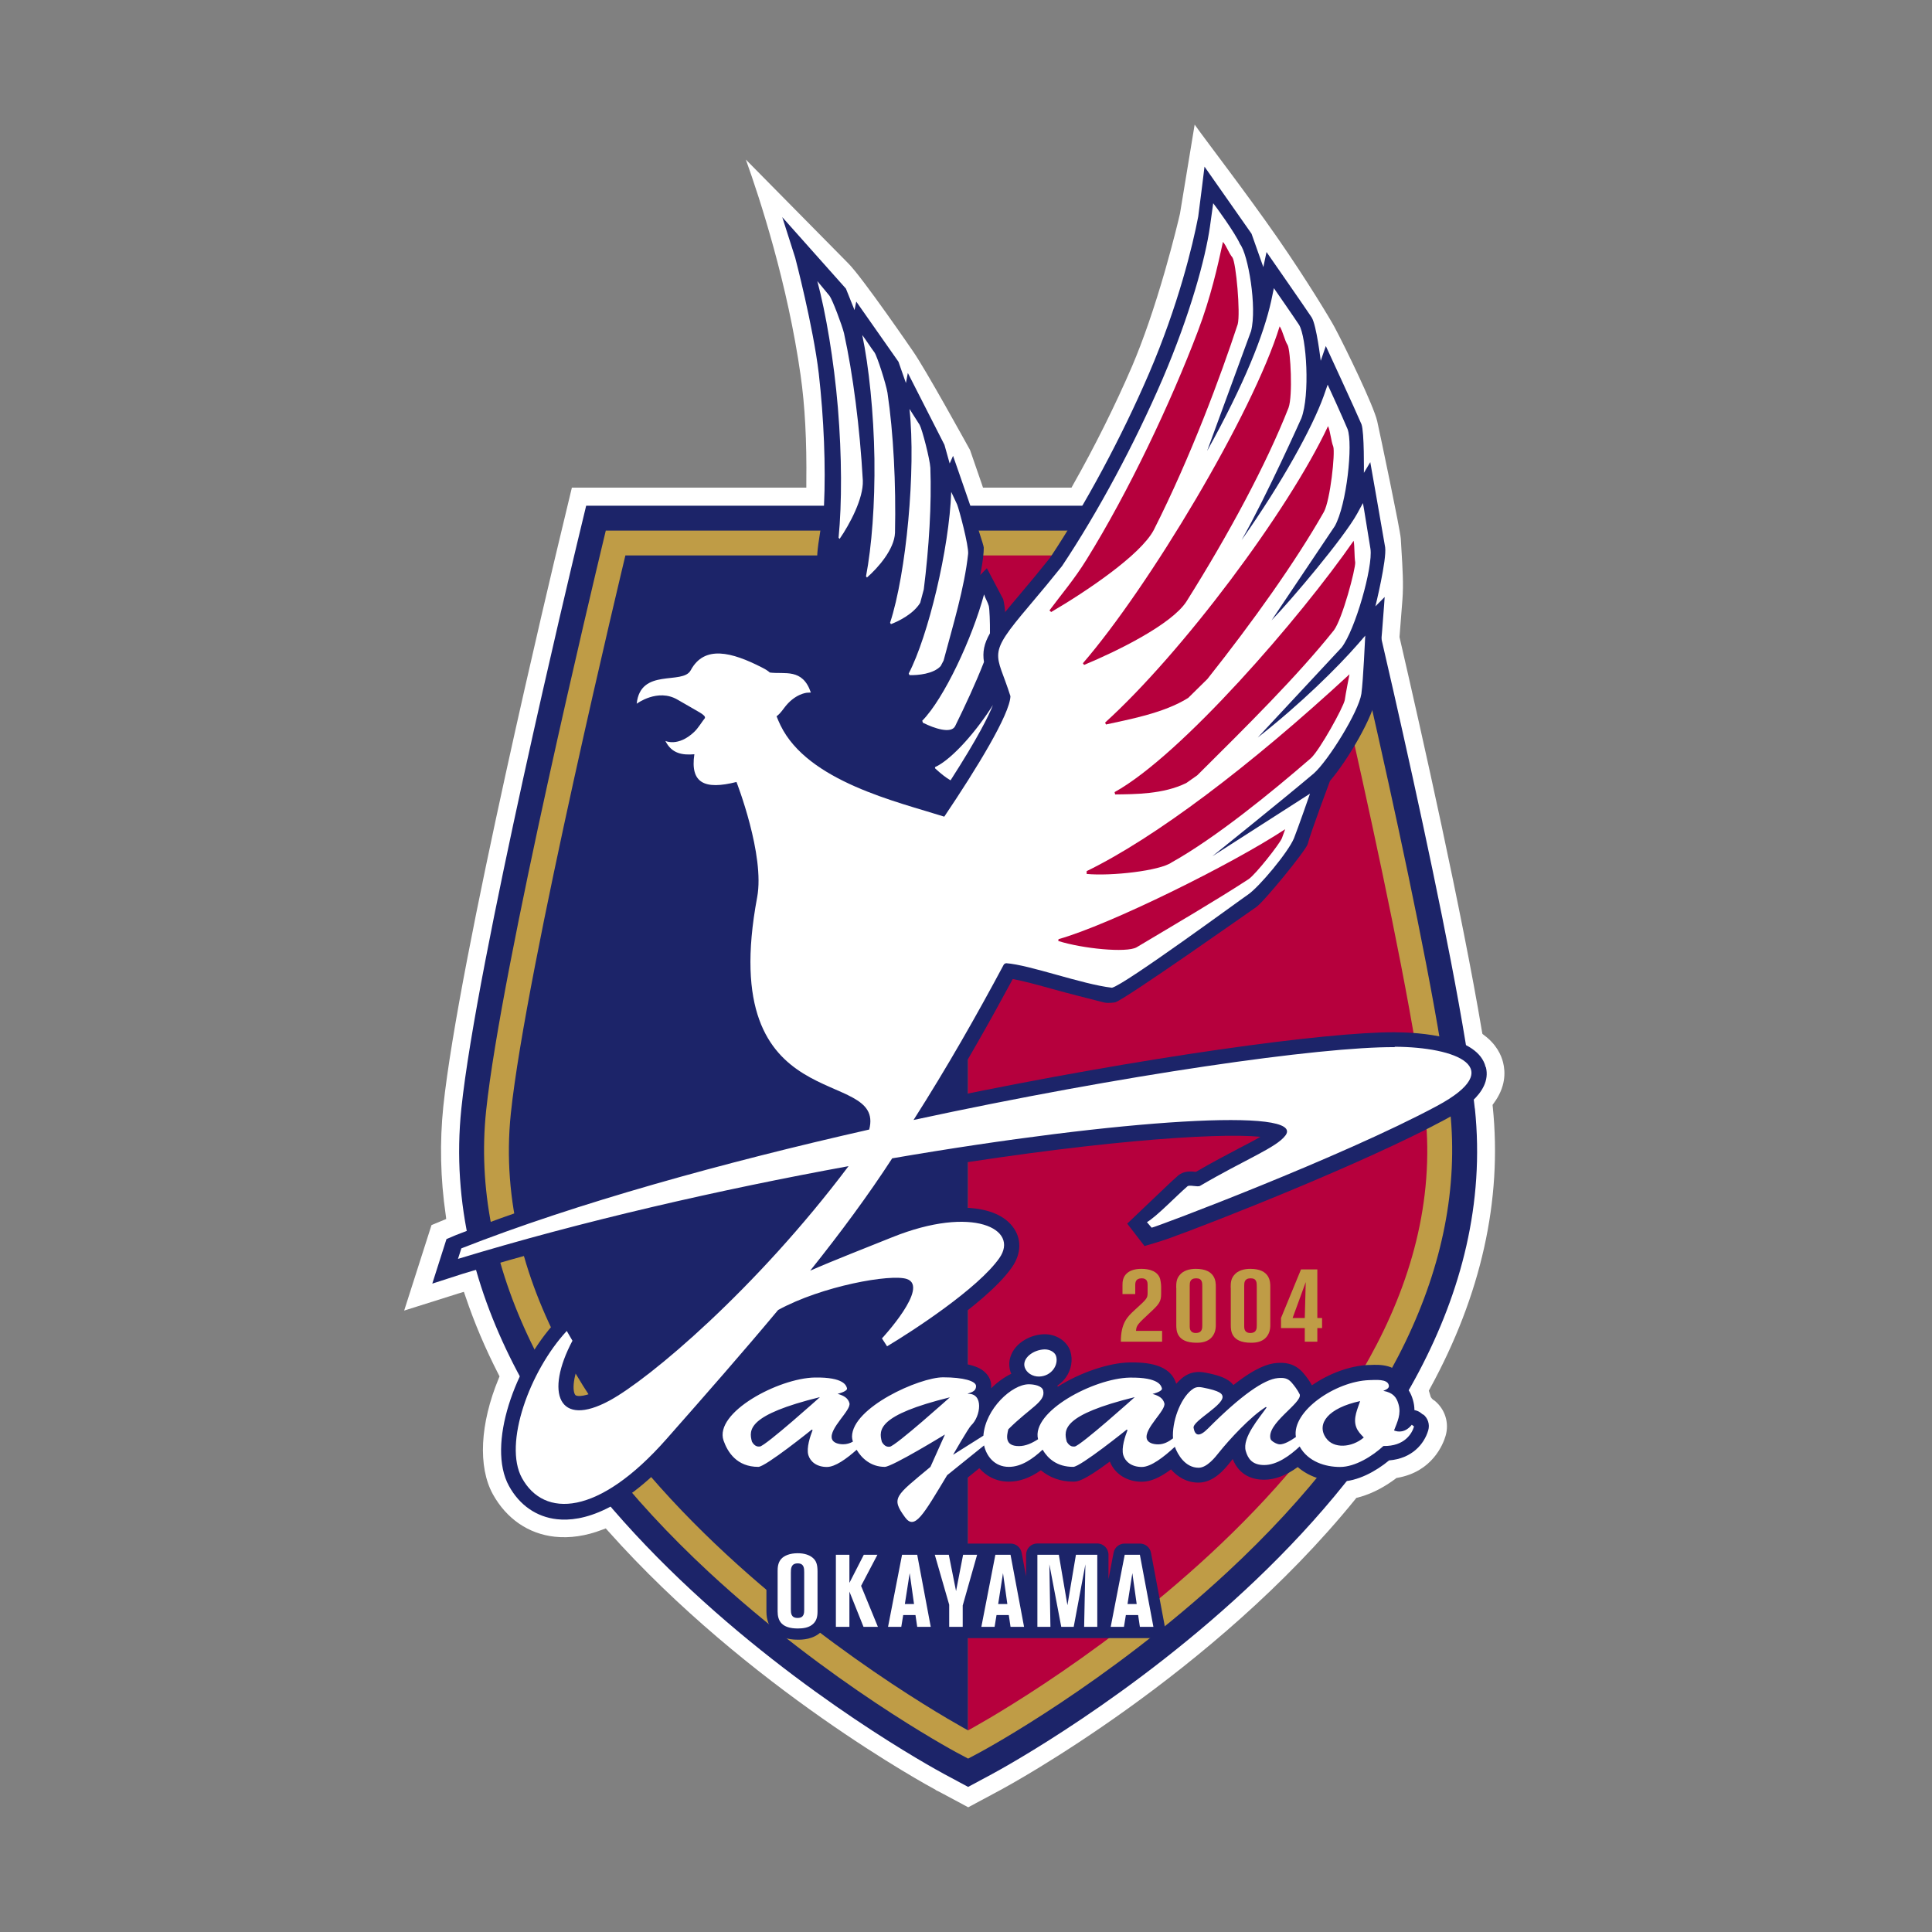 <?xml version="1.0" encoding="UTF-8"?>
<svg id="_レイヤー_2" data-name="レイヤー 2" xmlns="http://www.w3.org/2000/svg" viewBox="0 0 200 200">
  <rect x="0" y="0" width="200" height="200" fill="#808080" stroke="none"/>
  <defs>
    <style>
      .cls-1 {
        fill: none;
      }

      .cls-1, .cls-2, .cls-3, .cls-4, .cls-5 {
        stroke-width: 0px;
      }

      .cls-2 {
        fill: #1c2469;
      }

      .cls-3 {
        fill: #bf9c46;
      }

      .cls-4 {
        fill: #b6003d;
      }

      .cls-5 {
        fill: #fff;
      }
    </style>
  </defs>
  <g id="_レイヤー_1-2" data-name=" レイヤー 1">
    <g>
      <rect class="cls-1" width="200" height="200"/>
      <g>
        <path class="cls-5" d="m154.53,114.59l-.02-.21.12-.17c1.25-1.68,1.22-3.22.97-4.22-.19-.77-.69-1.88-1.97-2.83l-.17-.13-.04-.21c-2.08-12.39-6.23-30.86-8.52-40.77l-.02-.08v-.08s.3-3.83.3-3.83c.12-1.59.01-3.3-.1-5.1l-.07-1.19c-.05-.88-2.12-10.72-2.44-12.16-.36-1.6-3.29-7.63-4.42-9.75-.43-.8-2.83-4.81-5.94-9.29-3.25-4.67-7.23-9.83-8.54-11.67-.46,2.79-1.51,9.19-1.52,9.22-.1.45-.67,2.84-1.54,5.88-1.12,3.89-2.27,7.22-3.42,9.92-1.75,4.05-3.86,8.3-6.12,12.29l-.15.27h-9.16l-.12-.36-1.22-3.53c-.34-.61-4.62-8.39-5.91-10.23,0,0-5.22-7.62-6.7-9.1l-10.6-10.74c1.46,4.06,4.33,12.87,5.67,22.34.45,3.17.64,6.79.59,11.09v.53h-24.27c-.17.71-1.29,5.38-1.29,5.38-.43,1.77-10.43,43.49-12.02,58.69-.38,3.69-.3,7.46.25,11.22,0,0,.06.42.05.42l-1.52.63-2.83,8.85,5.68-1.79.5-.15.17.49c.9,2.68,2.05,5.39,3.41,8.04l.11.22-.09.23c-1.93,4.66-2.16,9.13-.6,11.97,1.4,2.53,3.67,4.1,6.4,4.4,1.57.17,3.23-.07,4.94-.73l.35-.13.25.28c14.46,16.24,33.16,26.39,33.95,26.81l-.1-.03c.24.1.93.47,3.42,1.81.44-.23,3.32-1.78,3.32-1.78.89-.48,22.03-11.95,36.75-30.11l.11-.14.17-.04c1.63-.42,3.01-1.29,3.88-1.94l.1-.08.12-.02c3.61-.64,4.72-3.49,4.97-4.35.39-1.34-.06-2.76-1.15-3.64-.14-.07-.27-.19-.35-.32l-.04-.06-.02-.07c-.05-.16-.1-.33-.11-.36l-.07-.22.11-.2c5.31-9.7,7.5-19.52,6.51-29.18Z"/>
        <g>
          <path class="cls-2" d="m152.67,114.75c-1.57-15.09-11.55-56.68-11.97-58.45l-.95-3.95H60.68l-.95,3.95c-.42,1.76-10.4,43.36-11.97,58.45-4.1,39.37,47.81,67.73,50.02,68.92l2.44,1.31,2.44-1.31c2.21-1.19,54.12-29.55,50.02-68.92Z"/>
          <path class="cls-3" d="m150.11,115.01c-1.55-14.92-11.49-56.36-11.92-58.11l-.47-1.97H62.71s-.47,1.97-.47,1.97c-.42,1.76-10.36,43.19-11.92,58.11-1.64,15.72,6.34,32.22,23.06,47.73,12.41,11.51,25.09,18.37,25.62,18.66l1.22.65,1.22-.65c.53-.29,13.21-7.15,25.62-18.66,16.72-15.51,24.69-32.01,23.06-47.73Z"/>
          <path class="cls-2" d="m52.88,115.28c-3.79,36.39,47.34,63.85,47.34,63.85,0,0,0-121.63,0-121.63h-35.48s-10.31,42.85-11.86,57.78"/>
          <path class="cls-4" d="m100.21,57.5h35.48s10.31,42.85,11.86,57.78c3.79,36.39-47.34,63.85-47.34,63.85,0,0,0-121.63,0-121.63Z"/>
          <g>
            <g>
              <path class="cls-3" d="m117.53,133.96h-1.33v-.92c0-.32.01-.89.54-1.3.49-.37,1.14-.39,1.43-.39.88,0,1.71.28,1.93,1.06.01.04.1.46.1.77v.76c0,.8-.21,1.08-1.17,1.96-1.26,1.18-1.39,1.29-1.43,1.87h2.7v1.12h-4.27c0-1.96.69-2.6,1.48-3.32,1.22-1.11,1.29-1.18,1.29-1.74v-.85c0-.22-.04-.65-.6-.65-.63,0-.68.4-.68.72v.9Z"/>
              <path class="cls-3" d="m121.76,133.31c0-.49.02-.89.32-1.27.4-.53,1.08-.69,1.71-.69,2.07,0,2.07,1.38,2.07,1.84v4.01c0,.4-.09.97-.58,1.39-.49.4-1.11.41-1.42.41-2.09,0-2.09-1.3-2.09-1.84v-3.85Zm1.4,3.99c0,.18,0,.69.63.69.67,0,.67-.5.67-.78v-4.04c0-.39,0-.84-.63-.84-.67,0-.67.47-.67.78v4.19Z"/>
              <path class="cls-3" d="m127.4,133.31c0-.49.02-.89.32-1.27.4-.53,1.08-.69,1.71-.69,2.07,0,2.07,1.38,2.07,1.84v4.01c0,.4-.09.97-.58,1.39-.49.4-1.11.41-1.42.41-2.09,0-2.09-1.3-2.09-1.84v-3.85Zm1.4,3.99c0,.18,0,.69.63.69.67,0,.67-.5.67-.78v-4.04c0-.39,0-.84-.63-.84-.67,0-.67.47-.67.78v4.19Z"/>
              <path class="cls-3" d="m134.68,131.41h1.69v5.03h.49v1.04h-.49v1.41h-1.3v-1.41h-2.46v-1.04l2.07-5.03Zm.39,5.03l.1-3.72-1.36,3.72h1.26Z"/>
            </g>
            <g>
              <path class="cls-2" d="m147.32,146.45l-.23-.18c-.2-.16-.43-.25-.67-.3,0-.34-.05-.7-.16-1.07-.19-.66-.51-1.18-.93-1.58-.01-.16-.04-.3-.08-.41-.51-1.73-2.52-1.65-3.38-1.61h-.19c-1.94.08-4.13.89-5.87,2.11-.24-.44-.54-.87-.94-1.33-.9-1-1.94-1.05-2.74-.98-.83.07-2.12.44-4.45,2.28-.54-.7-1.51-1.02-2.93-1.29-1.21-.23-1.93.2-2.42.6-.2.17-.39.36-.57.56-.6-2.04-3.05-2.24-4.85-2.21-2.1.04-5.08,1.03-7.41,2.51,0-.04-.03-.07-.04-.11.34-.23.64-.51.88-.85.57-.81.74-1.82.46-2.71-.34-1.06-1.49-1.8-2.74-1.76-1.23.04-2.43.66-3.07,1.56-.5.71-.64,1.53-.39,2.32.02.07.06.14.09.21-.72.35-1.44.86-2.09,1.51,0-.09.01-.17.01-.24,0-.51-.21-1-.59-1.37-.27-.27-1.09-1.09-4.38-1.09-1.88,0-5.74,1.38-8.34,3.46-.04-.09-.08-.18-.13-.27.09-.31.09-.63,0-.94-.59-2.05-3.05-2.25-4.85-2.22-3.2.06-8.24,2.22-10.21,5.03-1.04,1.48-.94,2.74-.67,3.53.85,2.44,2.65,3.78,5.07,3.78.41,0,.99,0,3.79-2.08.5,1.27,1.76,2.09,3.31,2.09.84,0,1.78-.38,2.88-1.18.87.75,1.94,1.17,3.1,1.17.15,0,.35,0,.81-.17-1.27,1.38-1.51,2.63.04,4.75.71.97,1.51,1.14,2.05,1.11,1.56-.07,2.43-1.5,4.51-4.96l.24-.4,2.14-1.73c.71.81,1.73,1.39,3.06,1.39,1.1,0,2.19-.39,3.31-1.18.91.76,2.05,1.18,3.35,1.18.41,0,.99,0,3.79-2.08.5,1.27,1.76,2.09,3.31,2.09.89,0,1.86-.41,3.02-1.28.69.79,1.64,1.37,2.85,1.37,1.57,0,2.71-1.4,3.25-2.08l.06-.07c.07-.09.15-.19.23-.29.7,1.75,2.13,2.14,3.25,2.14s2.28-.44,3.48-1.31c1.11.96,2.64,1.5,4.36,1.5,1.83,0,3.75-1.07,5.1-2.19,2.35-.19,3.63-1.68,4.05-3.11.18-.61-.03-1.27-.53-1.66Z"/>
              <path class="cls-2" d="m118,169.58h1.4c.35,0,.67-.15.9-.42.22-.27.31-.62.25-.96l-1.4-7.46c-.1-.55-.58-.95-1.15-.95h-1.58c-.56,0-1.04.4-1.14.94l-.53,2.75v-2.53c0-.64-.52-1.17-1.16-1.17h-6.21c-.64,0-1.16.52-1.16,1.17v2.23l-.46-2.44c-.1-.55-.58-.95-1.15-.95h-18.08c-.63,0-1.14.5-1.16,1.12-.13-.19-.29-.38-.49-.55-.59-.48-1.38-.73-2.3-.73-1.08,0-1.98.33-2.54.94-.7.74-.7,1.71-.7,2.07v4.18c0,.86.26,1.56.77,2.07.57.57,1.4.85,2.49.85.4,0,1.63,0,2.48-.89.12-.12.21-.25.3-.38.03.62.54,1.11,1.16,1.11h31.47Z"/>
              <path class="cls-2" d="m153.79,110.45c-.79-3.2-6.84-3.58-9.4-3.59-6.99-.04-25.84,2.52-46.61,6.84,2.29-3.74,4.58-7.75,7.06-12.35,1.1.2,2.64.62,4.14,1.04,1.53.43,4.03,1.06,5.29,1.38.47.12,1.17-.01,1.17-.01.88-.19,14.46-9.77,14.59-9.85.72-.45,5.17-5.88,5.34-6.53.33-1.26,2.31-6.54,2.31-6.54,1.81-2.11,4.54-6.71,4.77-8.77.5-4.52.89-10.27.89-10.27l-.96.97s1.19-4.83,1.01-6.12c-.25-1.5-1.54-8.81-1.54-8.81l-.66,1.11s.05-4.22-.25-5.03c-.55-1.31-3.69-8.1-3.69-8.1l-.53,1.53s-.43-3.66-.93-4.48l-.02-.03-.02-.03c-.67-1.01-4.64-6.72-4.64-6.72l-.33,1.56-1.22-3.45-.02-.03s-.02-.03-.02-.03l-4.83-6.89s-.46,3.79-.65,5.17c-.58,3.03-2.07,9.19-5.09,16.23-2.85,6.62-6.58,13.57-10.24,19.08-1.05,1.31-2.14,2.64-3.34,4.05-3.85,4.53-4.15,5.45-2.87,8.89.17.46.36.97.56,1.58-.15.66-1,3.1-5.93,10.53-.28-.09-.57-.17-.87-.26-4.72-1.41-11.84-3.55-14.05-8.02.06-.08.13-.16.19-.25.61-.84,1.23-.96,1.29-.97.1,0,.35-.02.35-.02l1.99-.13-.64-1.88c-1.03-3.03-3.3-3.05-4.66-3.06-.16,0-.32,0-.46,0-.19-.13-.42-.26-.69-.4-1.71-.87-6.84-3.5-9.3.73-.31.11-1.02.18-1.52.24-5.67.58-4.4,6.8-4.4,6.8,0,0,3.17-2.54,5.11-1.71.33.14,1.5.77,1.5.77,0,0-.47.54-.6.67-1.25,1.17-3.98-.14-3.98-.14l1.13,2.28c.71,1.43,1.82,1.97,2.79,2.16.09,1,.44,1.78,1.08,2.36,1.05.95,2.53,1.01,3.87.81.87,2.57,2.14,7.18,1.63,9.9-3.06,16.31,4.43,19.58,8.91,21.53,1.17.51,2.36,1.03,2.69,1.56-14.66,3.34-29.52,7.47-41.28,12.1l-.99.42-1.47,4.61,3.13-1.01c13.04-3.97,26.32-6.89,36.23-8.8-8.91,11.04-18.32,18.77-21.72,20.62-1.74.94-2.65.9-2.82.73-.3-.3-.45-1.93,1.08-4.82l.4-.76-2.08-3.56-1.42,1.53c-4.22,4.54-7.19,12.79-4.86,17.02,1.09,1.99,2.86,3.21,4.97,3.44,2.56.28,6.82-.74,12.53-7.2,4.55-5.15,8.06-9.17,11.38-13.15,3.83-2.02,9.32-3.05,11.28-3.02-.39.88-1.49,2.42-2.66,3.68l-.73.78s1.92,3.18,1.92,3.18l1.27-.76c.95-.57,9.34-5.65,12.09-9.57,1.02-1.44,1.04-3.05.05-4.28-1.95-2.47-7.18-2.55-12.99-.21,0,0-2.76,1.1-3.12,1.25,1.71-2.28,3.24-4.46,4.63-6.56,19.19-3.26,32.53-4.18,37.17-3.73-.65.38-1.46.8-2.29,1.23-1.22.64-2.72,1.43-4.39,2.4,0,0,0,0,0,0-.49-.05-1.23-.14-1.86.4-.44.38-.96.87-1.5,1.39-.86.82-3.75,3.57-3.75,3.57l1.79,2.32s1.66-.48,2.47-.77c4.84-1.74,20.24-7.81,28.58-12.29,1.23-.66,4.98-2.68,4.29-5.45Z"/>
            </g>
            <g>
              <g>
                <g>
                  <path class="cls-5" d="m146.14,147.5c-.66.82-1.41.76-1.83.58.35-.9.76-1.71.46-2.73-.2-.69-.54-1.18-1.57-1.37.32-.14.67-.28.56-.62-.18-.62-1.32-.51-2.03-.49-3.47.12-8.02,3.21-7.58,5.89-.55.38-1.19.76-1.66.76-.32,0-.9-.34-.96-.55-.47-1.6,3.28-3.72,3.02-4.62-.24-.49-.56-.9-.86-1.25-.39-.43-.79-.5-1.42-.44-1.4.13-3.78,1.76-7.21,5.21-.92.93-1.36.76-1.5-.06-.13-.73,3.36-2.45,2.97-3.35-.06-.14-.14-.47-2.06-.83-.56-.11-.83.02-1.15.28-1.18.96-2.01,3.32-1.89,4.99-.46.35-.95.62-1.54.62-.52,0-1.05-.16-1.17-.56-.32-1.09,2.03-2.97,1.81-3.71-.15-.51-.55-.76-1.22-.95.27-.07,1.05-.3.97-.58-.07-.25-.28-1.16-3.34-1.11-3.69.07-10.21,3.51-9.48,6.38-.62.4-1.28.71-1.98.71-1.53,0-1.25-1.11-1.1-1.74,2.26-2.26,3.88-2.85,3.61-4.01-.12-.51-.97-.65-1.49-.65-1.74,0-4.49,2.53-4.7,5.32l-3.14,1.98s1.59-2.77,1.87-3.04c1-.93,1.33-3.37-.37-3.27.15-.13.88-.15.88-.8,0-.53-1.32-.91-3.41-.91-2.46,0-9.41,3.12-9.43,6.14,0,.13.03.31.09.52-.31.17-.64.27-1,.27-.52,0-1.05-.16-1.17-.56-.32-1.09,2.03-2.97,1.81-3.71-.15-.51-.55-.76-1.22-.95.27-.07,1.05-.3.97-.58-.07-.25-.28-1.16-3.34-1.11-3.75.07-10.42,3.62-9.44,6.52.42,1.2,1.37,2.73,3.6,2.73.75,0,5.54-3.86,5.54-3.86l.08.05c-.24.62-.66,1.85-.44,2.59.2.67.85,1.23,1.92,1.23.85,0,2.01-.83,3.08-1.78.51.87,1.47,1.77,2.91,1.77.76,0,6.23-3.35,6.23-3.35l-1.5,3.35c-3.64,3.04-4.11,3.19-2.63,5.22,1,1.37,1.87-.23,4.36-4.36l3.82-3.08c.24,1.08,1.06,2.22,2.57,2.22,1.28,0,2.48-.83,3.49-1.78.55.93,1.5,1.78,3.17,1.78.75,0,5.54-3.86,5.54-3.86l.08.05c-.24.62-.66,1.85-.44,2.59.2.67.85,1.23,1.92,1.23.94,0,2.27-1.02,3.42-2.09.29.8,1.07,2.17,2.46,2.17.88,0,1.75-1.13,2.1-1.57,1.07-1.34,3.27-3.73,4.86-4.72l.08.05c-.73,1.06-2.56,3.12-2.16,4.51.23.79.67,1.45,1.91,1.45,1.31,0,2.63-.95,3.67-1.92.88,1.59,2.68,2.12,4.18,2.12,1.58,0,3.39-1.15,4.49-2.17,2.21.04,2.96-1.31,3.17-2.02l-.23-.18Zm-67.49,2.24c-.48.08-.74-.38-.81-.5-.34-1.24-.43-2.77,7.04-4.61,0,0-5.59,5.02-6.23,5.12Zm13.45.02c-.48.08-.74-.38-.81-.5-.34-1.24-.43-2.77,7.04-4.61,0,0-5.59,5.02-6.23,5.12Zm19.14-.02c-.48.08-.74-.38-.81-.5-.34-1.24-.43-2.77,7.04-4.61,0,0-5.59,5.02-6.23,5.12Zm26.02-.88c-1.02-1.49.25-3.11,3.54-3.82-.24.76-.75,1.76-.41,2.68.15.42.43.72.79,1.09-1.24,1.06-3.14,1.18-3.91.05Z"/>
                  <path class="cls-5" d="m107.58,142.5c1.28-.04,2.03-1.21,1.74-2.13-.13-.41-.67-.7-1.21-.68-1.16.04-2.33.92-2.03,1.86.18.55.79.97,1.51.95Z"/>
                </g>
                <g>
                  <path class="cls-5" d="m84.63,166.82c0,.55-.11.93-.4,1.23-.44.47-1.14.53-1.64.53-1.68,0-2.09-.8-2.09-1.76v-4.18c0-.32.01-.88.39-1.28.29-.31.85-.57,1.69-.57.68,0,1.21.18,1.55.47.37.31.5.7.5,1.42v4.14Zm-1.38-4.05c0-.39,0-.93-.67-.93-.71,0-.71.57-.71.98v3.76c0,.42.02.91.7.91s.68-.52.68-.88v-3.85Z"/>
                  <path class="cls-5" d="m86.53,160.95h1.4v2.91l1.49-2.91h1.41l-1.69,3.22,1.74,4.24h-1.49l-1.46-3.65v3.65h-1.4v-7.46Z"/>
                  <path class="cls-5" d="m93.37,160.95h1.58l1.4,7.46h-1.4l-.18-1.22h-1.27l-.2,1.22h-1.37l1.45-7.46Zm.3,5.1h.95l-.45-3.2-.5,3.2Z"/>
                  <path class="cls-5" d="m96.77,160.95h1.45l.75,3.76.73-3.76h1.45l-1.49,5.25v2.21h-1.4v-2.29l-1.49-5.17Z"/>
                  <path class="cls-5" d="m103.03,160.95h1.58l1.4,7.46h-1.4l-.18-1.22h-1.27l-.2,1.22h-1.37l1.45-7.46Zm.3,5.1h.95l-.45-3.2-.5,3.2Z"/>
                  <path class="cls-5" d="m107.38,160.95h2.23l.89,5.22.88-5.22h2.21v7.46h-1.36l.13-6.47-1.21,6.47h-1.29l-1.23-6.47.11,6.47h-1.35v-7.46Z"/>
                  <path class="cls-5" d="m116.42,160.95h1.58l1.4,7.46h-1.4l-.18-1.22h-1.27l-.2,1.22h-1.37l1.45-7.46Zm.3,5.1h.95l-.45-3.2-.5,3.2Z"/>
                </g>
              </g>
              <g>
                <path class="cls-2" d="m104.52,72.54c-.04-.33-.07-.66-.11-.98-1.01-3.01-1.73-3.62-.26-5.81,0-1.43-.09-2.93-.3-3.72l-1.69-3.21-.69.71s.37-1.75.37-2.84c0-.45-3.18-9.5-3.18-9.5l-.35.79-.54-1.93-3.79-7.44-.2,1.04-.77-2.2-4.37-6.23s-.18.88-.18.88l-.89-2.22-3.66-4.11-2.93-3.29,1.34,4.2s1.86,7.09,2.44,11.99c.53,4.66.73,9.64.54,13.67-.12.94-.26,1.88-.42,2.87-.54,3.33-.36,3.77.81,5.87.2.36.43.76.69,1.25.02.55.02,16.95-.13,18,3.82,2.13,8.53,3.3,11.51,4.25,3.13-4.66,6.31-9.82,6.79-12.03Z"/>
                <g>
                  <path class="cls-5" d="m86.92,55.79s-.08-.08-.11-.12c.35-3.61.34-8.43-.07-13.44-.42-5.01-1.26-9.87-2.13-13.13.27.31.99,1.21,1.26,1.52.3.39,1.3,3.05,1.5,3.87.93,4.24,1.64,9.74,1.95,15.26.07,1.86-1.37,4.54-2.4,6.03Z"/>
                  <path class="cls-5" d="m89.75,59.79s-.07-.09-.1-.13c.59-3.1.93-7.48.87-12.17-.07-4.71-.58-9.6-1.26-12.81.27.35.99,1.45,1.27,1.81.29.43,1.19,3.26,1.34,4.16.62,4.18.89,9.42.78,14.51-.07,1.7-1.75,3.62-2.91,4.63Z"/>
                  <path class="cls-5" d="m95.26,62.4c-.7,1.15-2.21,1.9-3.03,2.21-.03-.04-.06-.1-.09-.14,1.67-5.09,2.69-15.8,2.01-22.14.25.4.79,1.24,1.05,1.65.27.49,1.06,3.55,1.11,4.44.14,3.76-.14,8.29-.68,12.59-.12.48-.24.93-.37,1.39Z"/>
                  <path class="cls-5" d="m98.47,50.92c.21.44.4.86.61,1.3.2.49,1.21,4.26,1.14,5.11-.38,3.53-1.56,7.36-2.54,11.05-.1.19-.2.37-.3.57-.75.82-2.35.96-3.23.94-.03-.06-.06-.12-.08-.17,2.01-3.86,4.2-12.94,4.4-18.79Z"/>
                  <path class="cls-5" d="m96.78,79.41s.02.09.03.14c.56.52,1.13.97,1.59,1.23,2.86-4.45,3.97-6.72,4.39-7.8-1.58,2.53-4.17,5.6-6.01,6.44Z"/>
                  <path class="cls-5" d="m102.48,65.56c.01-1.14-.04-2.49-.12-2.83-.11-.41-.37-.79-.49-1.2-1.23,4.56-4.16,10.81-6.4,13.08.02.07.05.14.07.21,1.19.59,2.9,1.16,3.33.36,1.06-2.16,2.13-4.45,2.99-6.65-.16-1.03,0-1.89.62-2.97Z"/>
                </g>
              </g>
              <path class="cls-5" d="m144.38,108.4c-7.65-.05-28.04,2.84-49.81,7.54,3.48-5.46,6.51-10.79,9.36-16.12.09-.06.17-.1.21-.11,2.43.16,7.84,2.18,10.97,2.54,1.3-.29,13.48-9.25,14.08-9.64,1.15-.78,4.17-4.4,4.76-5.83.45-1.15,1.53-4.24,1.66-4.62l-10.11,6.48s7.38-5.93,10.5-8.57c1.49-1.32,4.64-6.37,4.93-8.25.2-1.5.37-5.6.4-6.02-.26.3-.51.59-.77.89-2.08,2.38-5.89,6.16-10.36,9.66l8.68-9.32c1.41-1.81,3.26-8.34,2.99-10.21-.25-1.47-.7-4.39-.78-4.74-.2.37-.39.73-.6,1.1-1.38,2.49-6.72,8.82-8.86,11.04l6.55-9.76c1.24-2.23,1.89-8.51,1.32-10.04-.54-1.28-1.92-4.32-2.06-4.6-.14.41-.28.8-.42,1.2-1.19,3.29-4.3,8.94-8.49,14.89,2.59-4.56,6.19-12.62,6.19-12.62.9-2.39.54-8.38-.24-9.66-.71-1.07-2.45-3.57-2.61-3.8-.09.44-.18.86-.27,1.3-.78,3.53-2.75,8.55-6.64,15.55l4.55-12.41c.63-2.46-.3-7.93-1.14-9-.5-1.15-2.61-4.04-2.78-4.23-.06.47-.27,1.98-.34,2.45-.47,3.25-2.01,8.98-4.9,15.74-2.91,6.75-6.67,13.76-10.41,19.37-1.03,1.29-2.14,2.63-3.42,4.14-4.47,5.27-3.37,4.71-1.92,9.33-.06,1.87-3.48,7.47-6.85,12.47-4.81-1.53-14.12-3.63-16.95-9.45-.16-.34-.3-.65-.41-.94.2-.14.45-.4.77-.84,1.11-1.52,2.39-1.6,2.39-1.6l.39-.02c-.87-2.55-2.7-1.87-4.25-2.07-.17-.16-.43-.33-.81-.52-3.14-1.61-5.97-2.34-7.38.29-.83,1.55-5.2-.3-5.59,3.46,0,0,2.17-1.63,4.23-.42,2.23,1.31,2.93,1.57,2.83,1.91-.24.28-.69,1.04-1.12,1.44-1.66,1.56-2.97.92-2.97.92.66,1.34,1.8,1.48,3,1.38-.44,2.97,1.03,3.71,4.36,2.87,0,0,2.96,7.57,2.14,11.94-4.37,23.33,13.34,17.35,11.6,24.04-15.02,3.4-30.32,7.62-42.22,12.3l-.35,1.09c12.9-3.93,27.23-7.19,40.43-9.6-9.6,12.76-20.62,22.03-24.73,24.26-5.31,2.89-6.71-.79-3.85-6.19l-.59-1.01c-3.84,4.14-6.58,11.69-4.64,15.22,2.28,4.15,7.9,3.98,14.97-4.04,4.11-4.66,7.98-9.07,11.55-13.35,4.54-2.49,11.67-3.76,13.32-3.21,2.41.8-2.57,6.15-2.57,6.15.03.06.53.82.53.82,2.66-1.59,9.41-5.98,11.62-9.13,2.11-3-2.74-5.52-11.09-2.16-2.58,1.04-6.18,2.44-8.49,3.46,3.14-3.93,5.99-7.78,8.49-11.63,23.86-4.1,42.84-5.24,40.71-2.37-.93,1.26-4.19,2.49-8.84,5.22-.26.15-1.1-.14-1.31.05-1.19,1.03-3.14,3.08-4.19,3.71l.49.57c.47-.07,19.69-7.31,29.55-12.61,7.37-3.96,1.98-6.09-4.39-6.12Z"/>
              <g>
                <path class="cls-4" d="m108.81,63.35c-.05-.05-.12-.11-.17-.16,1.25-1.69,2.54-3.17,3.83-5.25,4.37-7.04,8.74-16.28,11.53-23.64,1.34-3.53,2.05-6.74,2.6-9.26.38.44.6,1.16.98,1.61.38.56.84,5.75.55,6.91-1.75,5.32-4.82,13.65-8.7,21.32-1.38,2.59-6.98,6.35-10.62,8.48Z"/>
                <path class="cls-4" d="m112.23,68.84c-.04-.05-.09-.12-.13-.18,6.79-7.85,17.57-25.79,20.37-34.88.33.5.5,1.44.83,1.95.3.6.54,5.23.09,6.48-2.29,5.83-6.16,13.05-10.59,20.09-1.55,2.34-7.04,5.06-10.57,6.53Z"/>
                <path class="cls-4" d="m123.03,72.23c-2.55,1.62-6.36,2.28-8.54,2.77-.03-.06-.06-.13-.09-.2,7.96-7.22,18.95-21.88,23.08-30.69.24.56.31,1.55.54,2.12.21.68-.31,5.54-.97,6.76-2.94,5.17-7.35,11.36-12.06,17.3-.66.66-1.3,1.29-1.97,1.94Z"/>
                <path class="cls-4" d="m140.13,55.98c.11.6.06,1.63.16,2.23.05.66-1.33,5.88-2.21,7.04-3.81,4.77-8.98,9.88-14.14,15.01-.39.27-.75.53-1.14.8-2.38,1.17-5.31,1.15-7.36,1.18-.02-.08-.04-.16-.06-.24,6.91-3.82,19.24-18.07,24.75-26.02Z"/>
                <path class="cls-4" d="m139.7,69.79s-.42,2.13-.49,2.68c-.15.76-2.58,5.16-3.5,6.01-4.13,3.58-9.87,8.25-14.41,10.79-1.23.88-6.28,1.44-8.81,1.2,0-.1,0-.19,0-.29,7.04-3.43,16.83-10.79,27.21-20.38Z"/>
                <path class="cls-4" d="m109.55,97.41c.01-.07.02-.12.03-.19,5.27-1.48,17.94-7.74,23.46-11.38-.11.32-.23.63-.34.94-.28.64-2.69,3.7-3.43,4.22-3.26,2.13-7.79,4.78-11.62,7.07-1.05.58-5.56.14-8.1-.66Z"/>
              </g>
            </g>
          </g>
        </g>
      </g>
    </g>
  </g>
</svg>